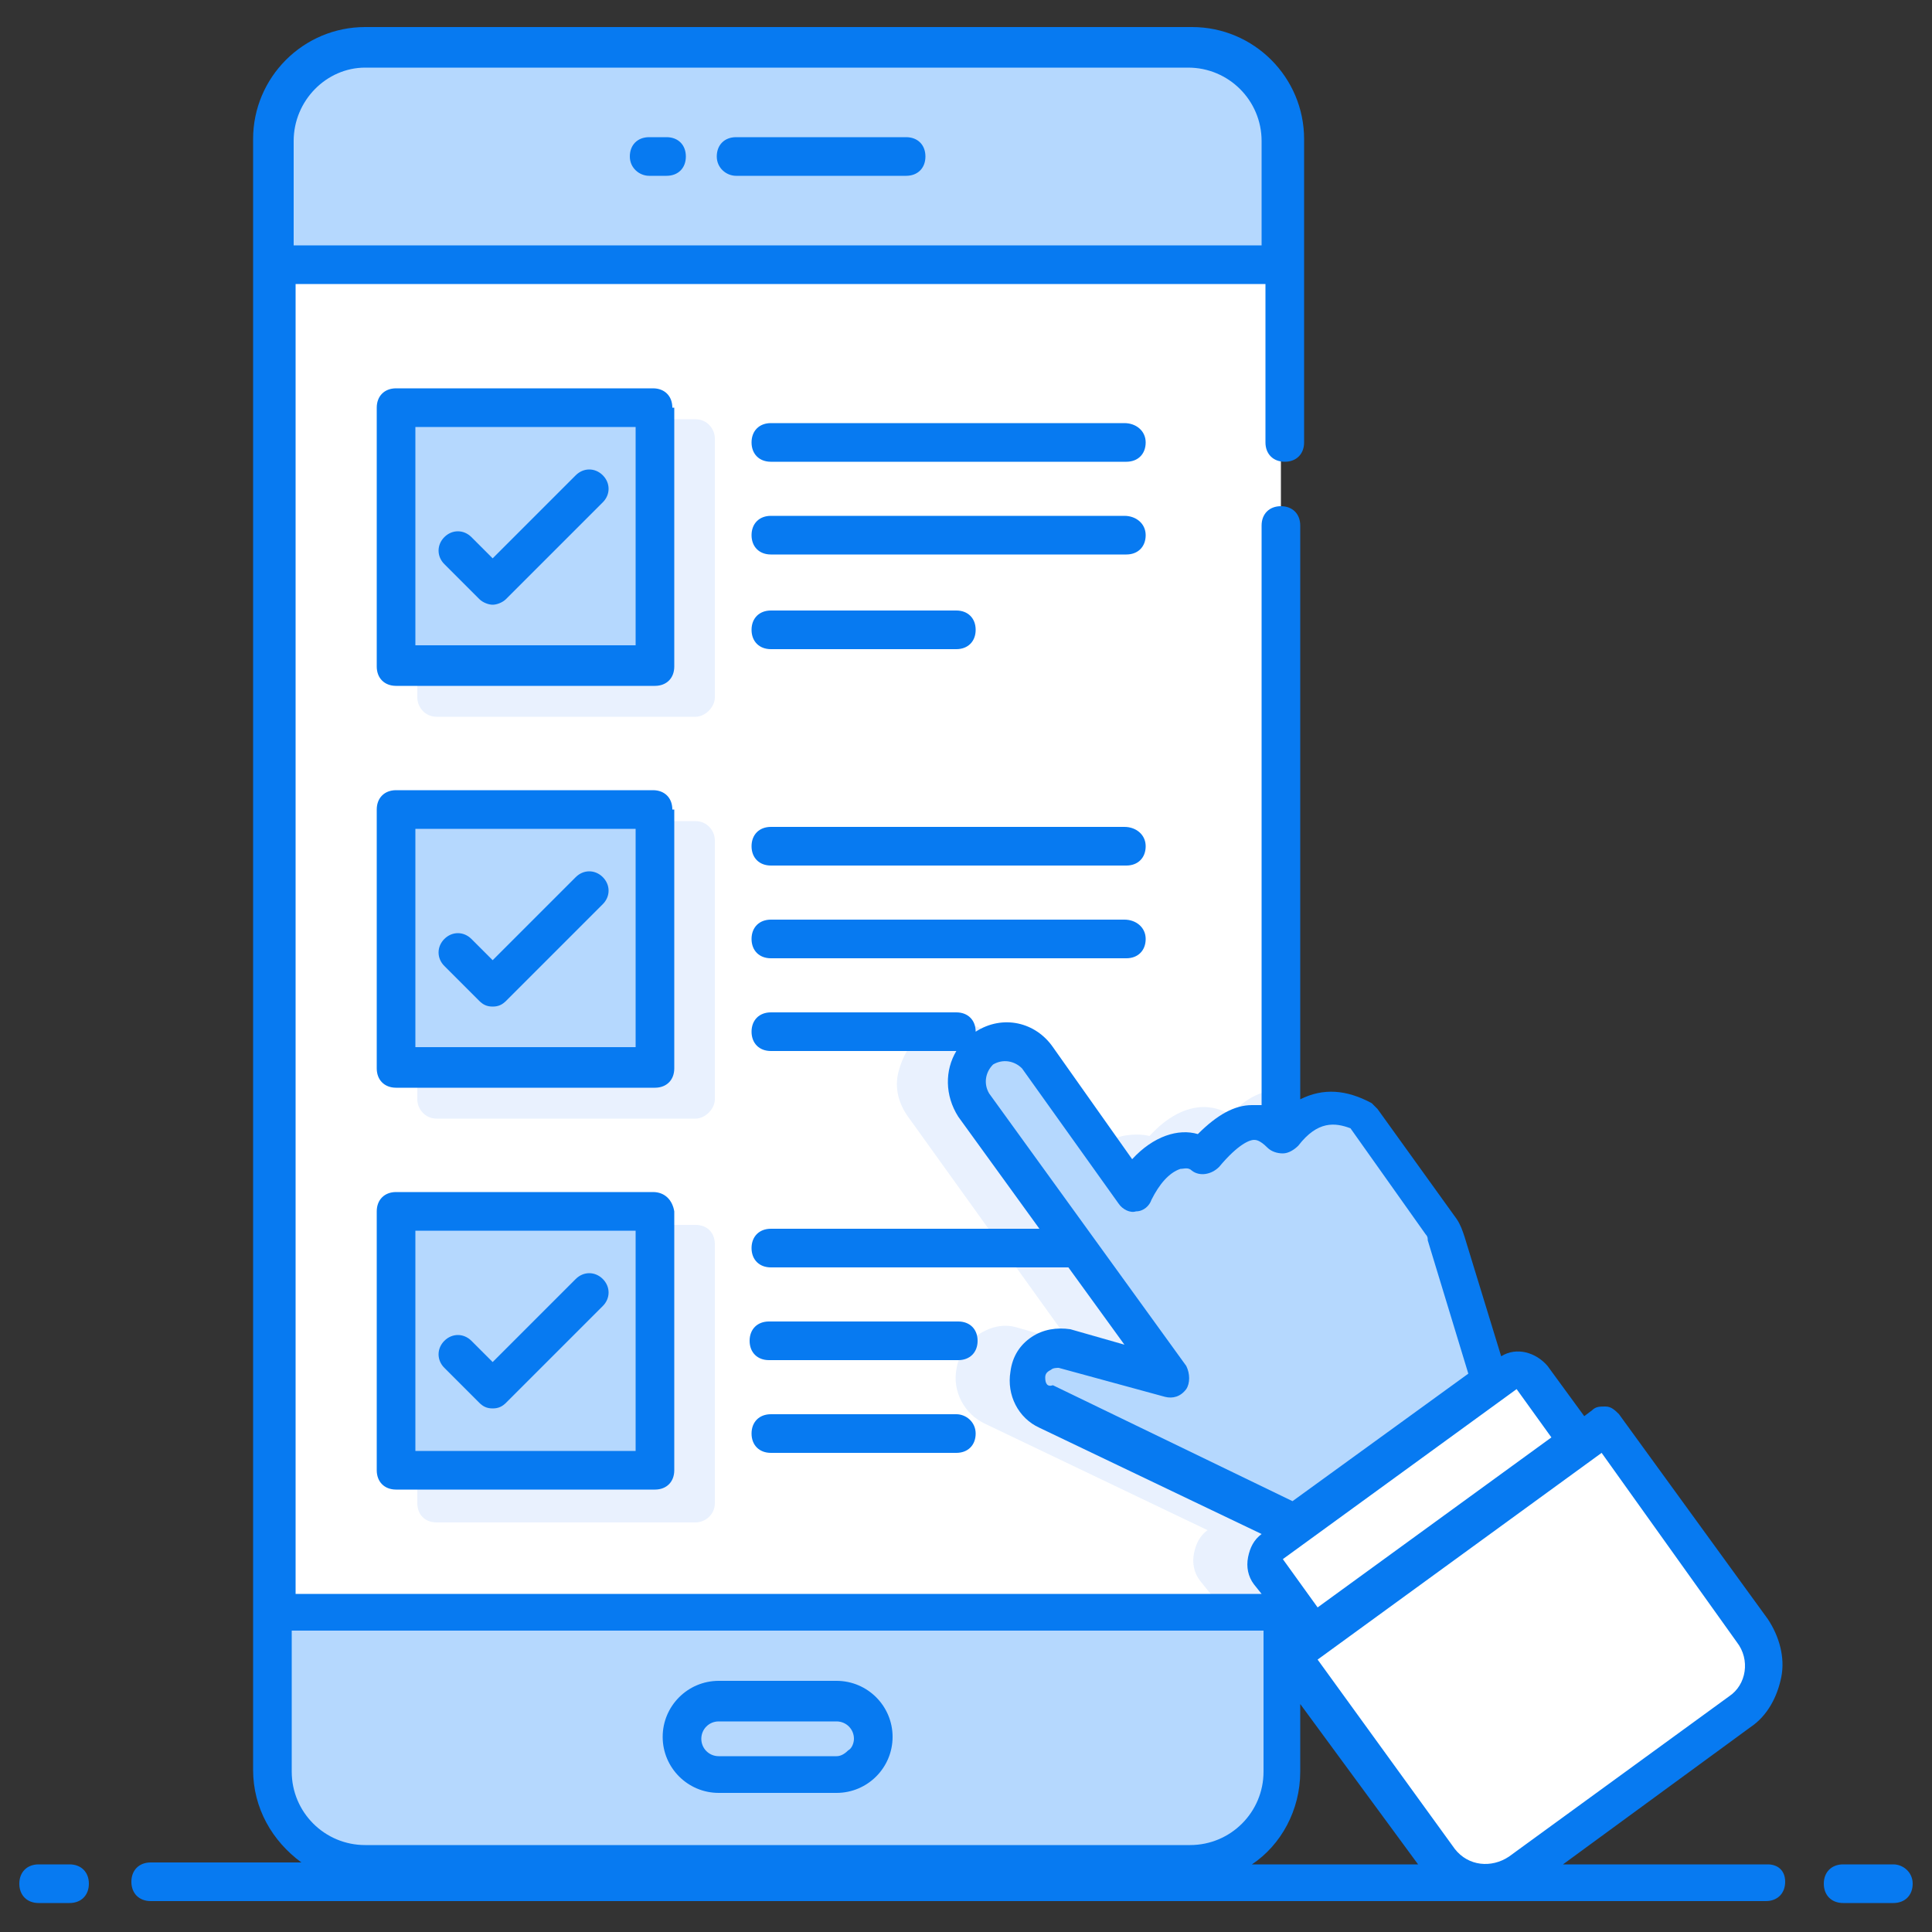 <svg id="Layer_1" enable-background="new 0 0 100 100" height="512" viewBox="0 0 100 100" width="512" xmlns="http://www.w3.org/2000/svg"><rect x="0" y="0" width="100" height="100" fill="#333333" stroke="none"/><g><g><g><path d="m66.3 27.2v56.2h-52.1v-69.7h52.1v9.2z" fill="#fff"/></g><g><g><g><path d="m66.3 56.4v33.9l-3-4.1c-.2-.2-.2-.5-.2-.8s.2-.5.4-.6l.6-.4-.8-1.1-1.2-1.5c-.3-.4-.4-.9-.3-1.4s.3-.9.7-1.2l-11.5-5.5c-1.1-.5-1.7-1.7-1.5-2.8.1-.7.5-1.3 1.1-1.8.6-.4 1.3-.6 2-.4l2.8.8-8.4-11.7c-.5-.7-.7-1.5-.5-2.3s.6-1.5 1.2-2c.7-.5 1.5-.7 2.3-.5.8.1 1.5.6 2 1.3l4.1 5.8c.6-.7 1.2-1.1 2-1.3.5-.1 1-.1 1.4 0 .9-1 1.9-1.5 2.8-1.5.4 0 .9.1 1.4.4.8-.9 1.7-1.3 2.6-1.3z" fill="#e9f1fe"/></g></g></g><g><path d="m66.3 83.4v8.3c0 2.6-2.1 4.8-4.8 4.8h-42.6c-2.6 0-4.8-2.1-4.8-4.8v-8.3z" fill="#b5d8fe"/></g><g><path d="m66.3 13.7v-6.4c0-2.6-2.1-4.8-4.8-4.8h-42.6c-2.6 0-4.8 2.1-4.8 4.8v6.4z" fill="#b5d8fe"/></g><g><g><path d="m37 43.5v13.4c0 .5-.5 1-1 1h-13.4c-.6 0-1-.5-1-1v-13.4c0-.6.4-1 1-1h13.4c.6 0 1 .5 1 1z" fill="#e9f1fe"/></g><g><path d="m37 22.7v13.4c0 .5-.5 1-1 1h-13.4c-.6 0-1-.5-1-1v-13.4c0-.5.4-1 1-1h13.4c.6 0 1 .5 1 1z" fill="#e9f1fe"/></g><g><path d="m37 64.4v13.4c0 .6-.5 1-1 1h-13.4c-.6 0-1-.4-1-1v-13.4c0-.5.4-1 1-1h13.4c.6 0 1 .4 1 1z" fill="#e9f1fe"/></g></g><g fill="#b5d8fe"><path d="m20.5 21.1h13.4v13.4h-13.4z"/><path d="m20.5 41.9h13.4v13.4h-13.4z"/><path d="m20.5 62.7h13.4v13.4h-13.4z"/></g><g><path d="m77.2 71.7-2.3-7.6c-.1-.2-.1-.4-.3-.6l-4.1-5.7c-1.5-.9-2.9-.6-4.1 1-1.1-1.2-2.4-1-4 1-1-.7-2.7-.1-3.6 1.9l-5-7c-.7-.9-1.9-1.1-2.9-.5-.9.7-1.1 1.9-.5 2.9l10.2 14.1-5.5-1.5c-.9-.2-1.8.4-1.9 1.4-.1.7.3 1.5 1 1.8l13 6.2z" fill="#b5d8fe"/><path d="m81.8 74.6-13.7 10-2.5-3.4c-.3-.4-.2-.9.2-1.2l12.3-9c.4-.3.9-.2 1.2.2z" fill="#fff"/><g><path d="m90.1 88.6-11.4 8.3c-1.3 1-3.2.7-4.2-.7l-7.7-10.6 16.2-11.8 7.7 10.6c1 1.3.7 3.2-.6 4.2z" fill="#fff"/><g fill="#077af1"><path d="m38.1 9.1h8.8c.6 0 1-.4 1-1s-.4-1-1-1h-8.8c-.6 0-1 .4-1 1s.5 1 1 1z"/><path d="m37.2 92.8h6.1c1.6 0 2.9-1.3 2.9-2.9s-1.3-2.9-2.9-2.9h-6.1c-1.6 0-2.9 1.3-2.9 2.9s1.3 2.9 2.9 2.9zm0-3.7h6.1c.5 0 .9.4.9.9 0 .2-.1.5-.3.6-.2.2-.4.3-.6.3h-6.1c-.5 0-.9-.4-.9-.9s.4-.9.9-.9z"/><path d="m33.6 9.1h.9c.6 0 1-.4 1-1s-.4-1-1-1h-.9c-.6 0-1 .4-1 1s.5 1 1 1z"/><path d="m91.5 96.5h-10.6l9.7-7.1c.9-.6 1.4-1.6 1.6-2.6s-.1-2.1-.7-3l-7.7-10.6c-.2-.2-.4-.4-.7-.4s-.5 0-.7.2l-.4.3-1.9-2.6c-.6-.7-1.6-1-2.4-.5l-1.9-6.2c-.1-.3-.2-.6-.4-.9l-4.1-5.7c-.1-.1-.2-.2-.3-.3-1.3-.7-2.5-.8-3.7-.2v-29.7c0-.6-.4-1-1-1s-1 .4-1 1v30c-.2 0-.3 0-.5 0-.9 0-1.8.5-2.8 1.5-1-.3-2.3.1-3.4 1.3l-4.1-5.8c-.9-1.3-2.6-1.7-4-.8 0-.6-.4-1-1-1h-9.6c-.6 0-1 .4-1 1s.4 1 1 1h9.6c-.6 1-.6 2.3.1 3.4l4.2 5.8h-13.9c-.6 0-1 .4-1 1s.4 1 1 1h15.4l2.9 4-2.8-.8c-.7-.1-1.4 0-2 .4s-1 1-1.1 1.8c-.2 1.2.4 2.4 1.5 2.9l11.5 5.5c-.4.3-.6.7-.7 1.2s0 1 .3 1.4l.4.5h-50v-67.8h50.2v8.2c0 .6.4 1 1 1s1-.4 1-1c0-5.4 0-10.2 0-15.7 0-3.2-2.6-5.8-5.8-5.8h-42.8c-3.2 0-5.8 2.6-5.8 5.8v84.4c0 2 1 3.7 2.5 4.8h-7.8c-.6 0-1 .4-1 1s.4 1 1 1h83.6c.6 0 1-.4 1-1s-.4-.9-.9-.9zm-1.6-11.5c.7.9.5 2.2-.4 2.8l-11.4 8.3c-.9.6-2.1.5-2.8-.4l-7.1-9.8 14.7-10.7zm-11.4-13.1 1.8 2.5-12.1 8.8-1.8-2.5zm-24.4-.6c0-.2.1-.3.3-.4.1-.1.3-.1.4-.1l5.5 1.5c.4.1.8 0 1.1-.4.2-.3.2-.8 0-1.2l-10.2-14.1c-.3-.5-.2-1.1.2-1.5.5-.3 1.1-.2 1.5.2l5 7c.2.3.6.5.9.4.4 0 .7-.3.8-.6.4-.8.9-1.4 1.5-1.6.2 0 .4-.1.6.1.4.3 1 .2 1.4-.2 1-1.2 1.6-1.4 1.8-1.4.1 0 .3 0 .7.4.2.2.5.3.8.3s.6-.2.8-.4c1-1.3 1.9-1.2 2.7-.9l3.9 5.5c.1.1.1.2.1.3l2.1 6.9-9.1 6.6-12.4-6c-.3.1-.4-.1-.4-.4zm-35.2-67.8h42.6c2.1 0 3.8 1.7 3.8 3.8v5.4h-50.1v-5.4c0-2.1 1.7-3.8 3.7-3.8zm-3.7 80.9h50.2v7.3c0 2.1-1.7 3.8-3.8 3.8h-42.7c-2.1 0-3.8-1.7-3.8-3.8v-7.3zm52.1 7.3v-3.5l6.1 8.3h-8.6c1.5-1 2.5-2.8 2.5-4.8z"/><path d="m3.6 96.5h-1.6c-.6 0-1 .4-1 1s.4 1 1 1h1.6c.6 0 1-.4 1-1s-.4-1-1-1z"/><path d="m98 96.5h-2.6c-.6 0-1 .4-1 1s.4 1 1 1h2.6c.6 0 1-.4 1-1s-.5-1-1-1z"/><path d="m58.2 21.9h-18.3c-.6 0-1 .4-1 1s.4 1 1 1h18.4c.6 0 1-.4 1-1s-.5-1-1.1-1z"/><path d="m58.2 26.7h-18.3c-.6 0-1 .4-1 1s.4 1 1 1h18.4c.6 0 1-.4 1-1s-.5-1-1.1-1z"/><path d="m39.9 33.6h9.6c.6 0 1-.4 1-1s-.4-1-1-1h-9.6c-.6 0-1 .4-1 1s.4 1 1 1z"/><path d="m58.2 42.8h-18.3c-.6 0-1 .4-1 1s.4 1 1 1h18.4c.6 0 1-.4 1-1s-.5-1-1.1-1z"/><path d="m58.2 47.6h-18.3c-.6 0-1 .4-1 1s.4 1 1 1h18.4c.6 0 1-.4 1-1s-.5-1-1.1-1z"/><path d="m49.6 68.4h-9.8c-.6 0-1 .4-1 1s.4 1 1 1h9.8c.6 0 1-.4 1-1s-.4-1-1-1z"/><path d="m49.5 73.2h-9.6c-.6 0-1 .4-1 1s.4 1 1 1h9.6c.6 0 1-.4 1-1s-.5-1-1-1z"/><path d="m34.8 21.1c0-.6-.4-1-1-1h-13.3c-.6 0-1 .4-1 1v13.4c0 .6.4 1 1 1h13.4c.6 0 1-.4 1-1v-13.4zm-2 12.3h-11.3v-11.3h11.4v11.3z"/><path d="m34.8 41.9c0-.6-.4-1-1-1h-13.3c-.6 0-1 .4-1 1v13.4c0 .6.4 1 1 1h13.4c.6 0 1-.4 1-1v-13.4zm-2 12.3h-11.3v-11.3h11.4v11.3z"/><path d="m33.8 61.7h-13.3c-.6 0-1 .4-1 1v13.4c0 .6.4 1 1 1h13.4c.6 0 1-.4 1-1v-13.4c-.1-.6-.5-1-1.1-1zm-1 13.4h-11.3v-11.4h11.4v11.4z"/><path d="m24.8 31c.2.2.5.3.7.3s.5-.1.7-.3l5-5c.4-.4.4-1 0-1.4s-1-.4-1.4 0l-4.3 4.3-1.1-1.1c-.4-.4-1-.4-1.4 0s-.4 1 0 1.4z"/><path d="m24.8 51.8c.2.2.4.3.7.3s.5-.1.7-.3l5-5c.4-.4.4-1 0-1.4s-1-.4-1.4 0l-4.3 4.3-1.1-1.1c-.4-.4-1-.4-1.4 0s-.4 1 0 1.4z"/><path d="m24.8 72.6c.2.2.4.3.7.3s.5-.1.7-.3l5-5c.4-.4.4-1 0-1.4s-1-.4-1.4 0l-4.3 4.3-1.1-1.1c-.4-.4-1-.4-1.4 0s-.4 1 0 1.4z"/></g></g></g></g></g></svg>
